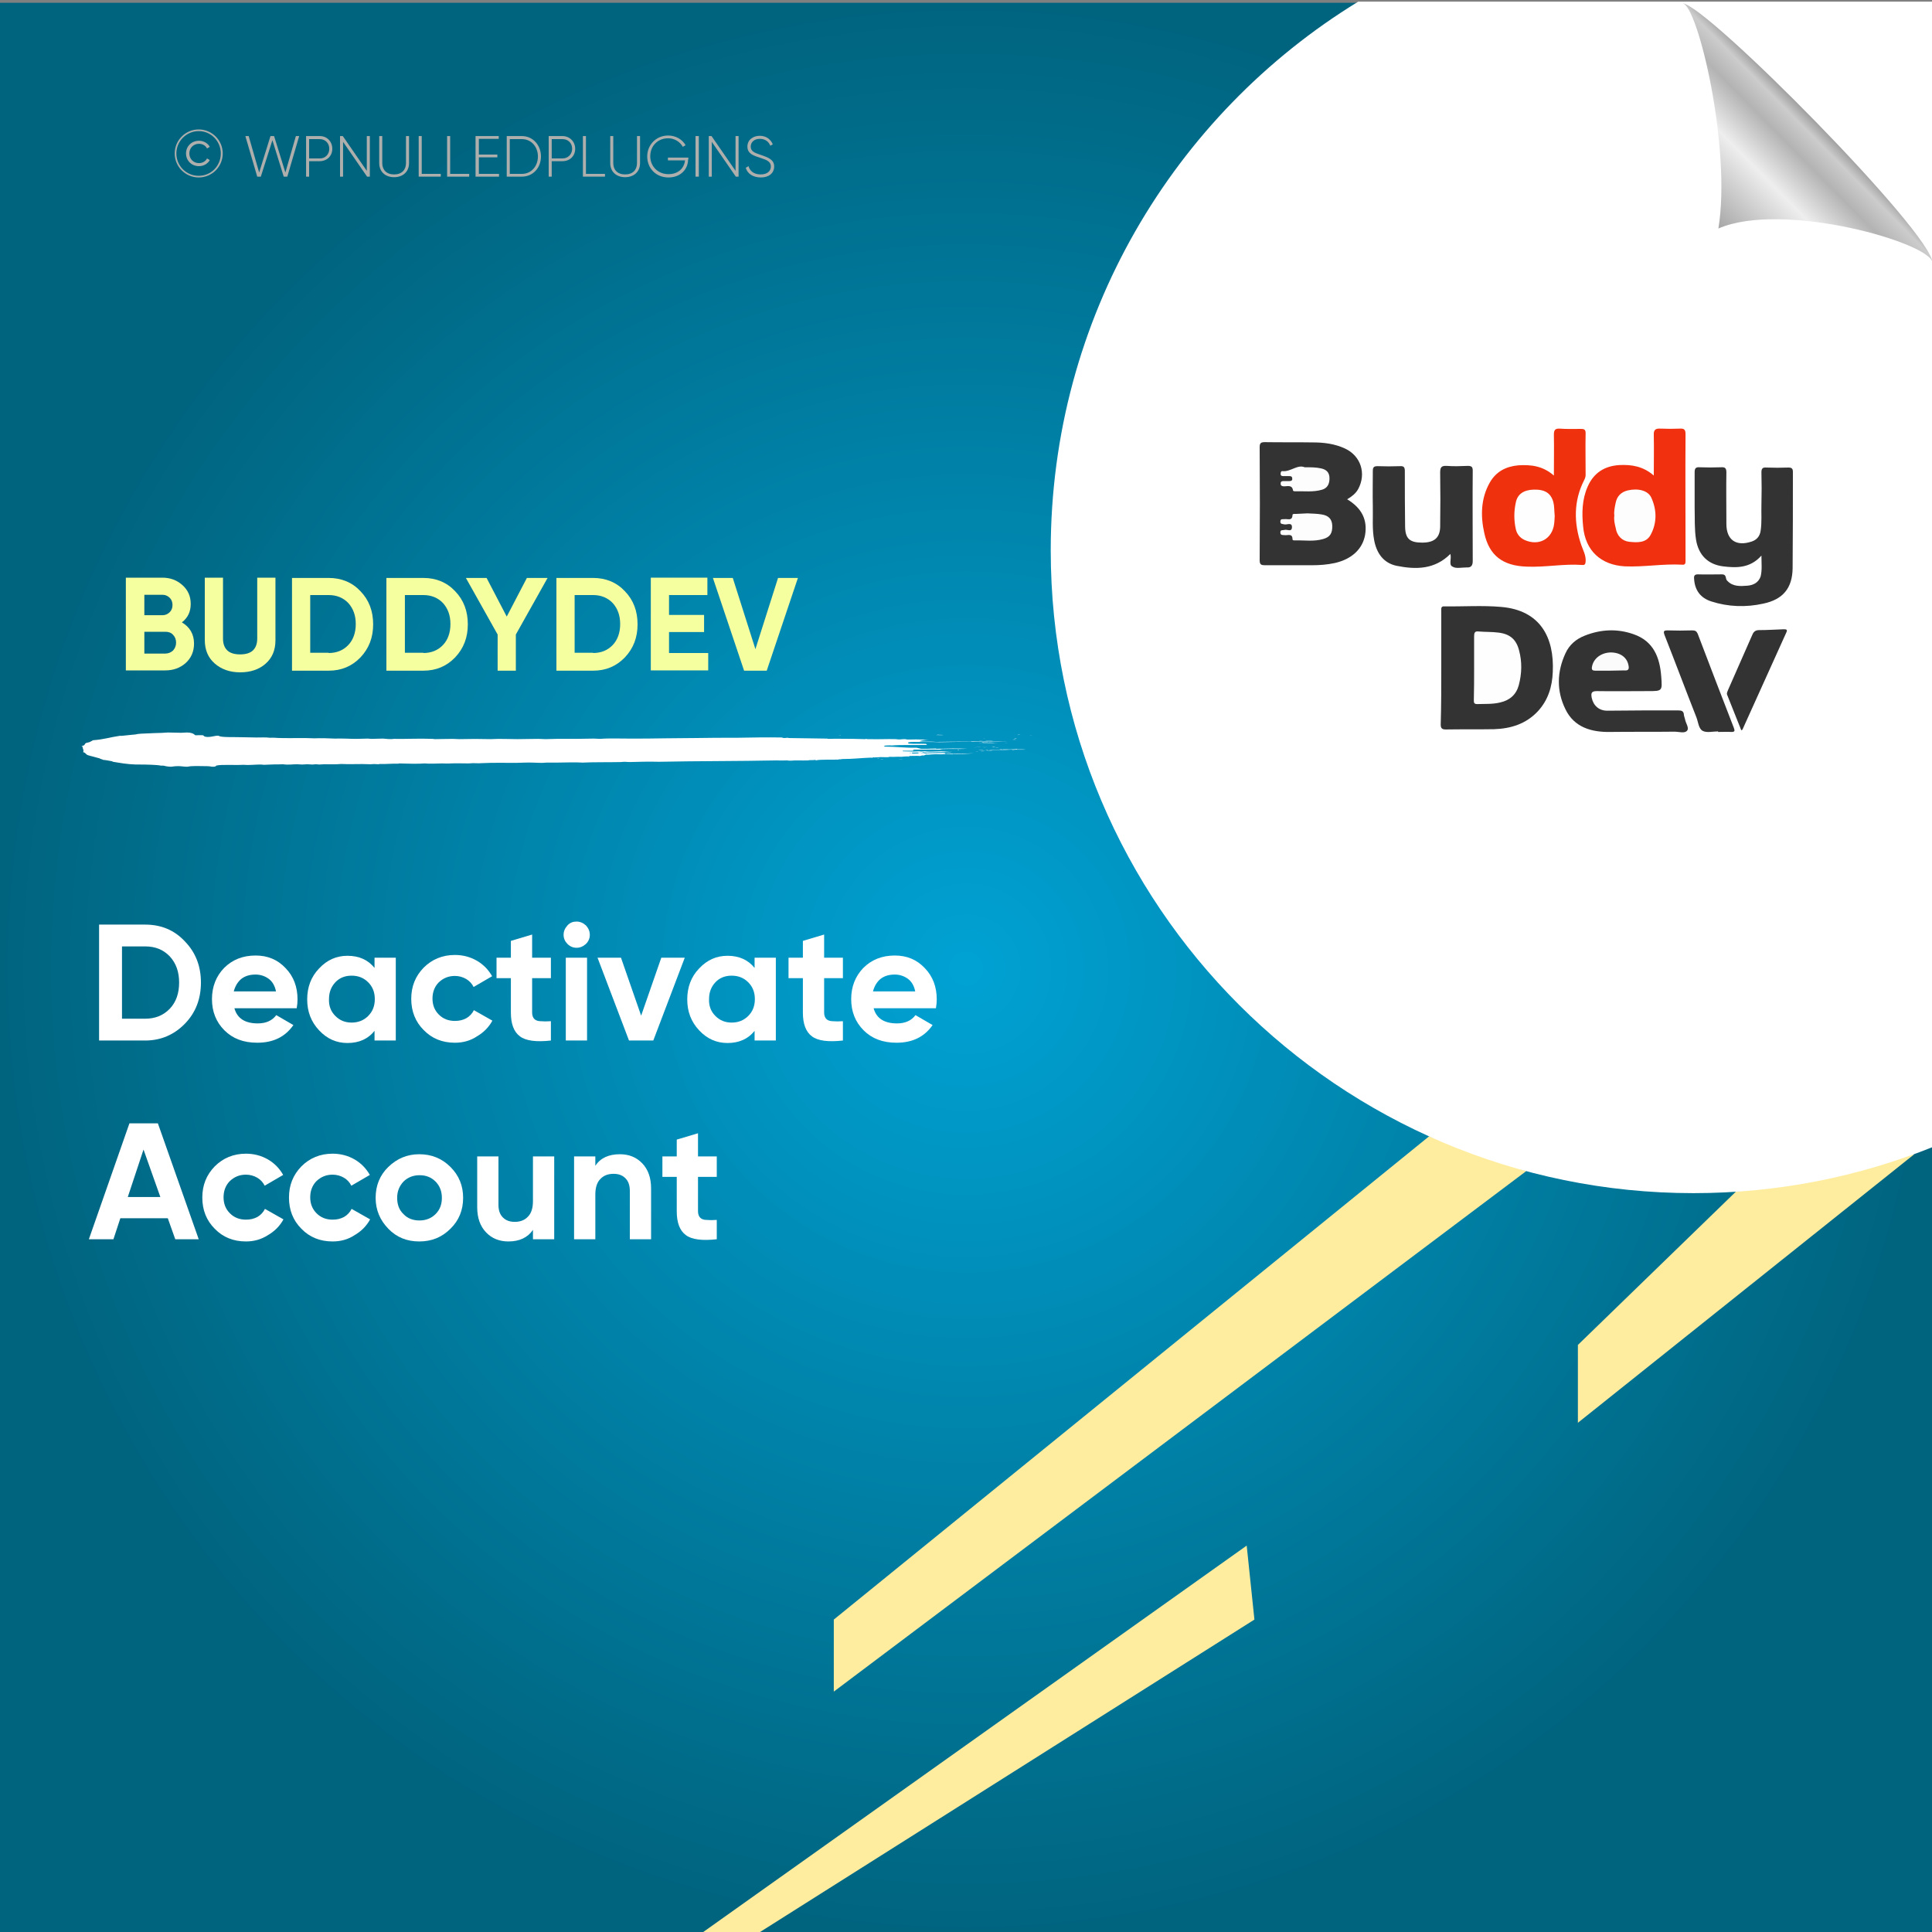 <?xml version="1.0" encoding="UTF-8"?>
<!-- Generator: Adobe Illustrator 26.0.1, SVG Export Plug-In . SVG Version: 6.00 Build 0)  -->
<svg xmlns="http://www.w3.org/2000/svg" xmlns:xlink="http://www.w3.org/1999/xlink" version="1.1" id="Layer_1" x="0px" y="0px" viewBox="0 0 700 700" style="enable-background:new 0 0 700 700;" xml:space="preserve">
<rect x="0" y="0" width="700" height="700" fill="#808080" stroke="none"/>
<style type="text/css">
	.st0{fill:url(#SVGID_1_);}
	.st1{fill:#FFED9F;}
	.st2{fill:#FFFFFF;}
	.st3{fill:none;}
	.st4{fill:#F5FF9F;}
	.st5{fill:#AEAFAC;}
	.st6{fill-rule:evenodd;clip-rule:evenodd;fill:#FFFFFF;}
	.st7{fill:url(#path4572_00000005984526389690393690000008513384083130162065_);}
	.st8{fill:#333333;}
	.st9{fill:#F0300E;}
	.st10{fill:#F0310E;}
	.st11{fill:#FDFDFD;}
	.st12{fill:#FEFEFE;}
	.st13{fill:#FEFDFD;}
	.st14{fill:#FBFBFB;}
</style>
<radialGradient id="SVGID_1_" cx="350" cy="151" r="350" gradientTransform="matrix(1 0 0 1 0 200)" gradientUnits="userSpaceOnUse">
	<stop offset="0" style="stop-color:#00A2D4"></stop>
	<stop offset="1" style="stop-color:#00647F"></stop>
</radialGradient>
<rect y="1" class="st0" width="700" height="700"></rect>
<g>
	<polygon class="st1" points="628.9,431.8 571.7,487.3 571.7,515.5 693.7,418.1  "></polygon>
	<polygon class="st1" points="517.8,411.7 302.1,586.8 302.1,612.9 553,424.3  "></polygon>
	<polygon class="st1" points="451.7,560 253.4,701 273.8,701 454.5,586.8  "></polygon>
</g>
<path class="st2" d="M700.5,0.6H492.1c-66.8,40.9-111.4,114.6-111.4,198.8c0,128.6,104.3,232.9,232.9,232.9c30.7,0,60-6,86.9-16.8  V0.6z"></path>
<g>
	<rect x="42.5" y="209.4" class="st3" width="334.6" height="69.9"></rect>
	<path class="st4" d="M65.9,225.5c2.9,1.7,4.4,4.3,4.4,7.7c0,2.8-1,5.2-3,7s-4.5,2.7-7.4,2.7H45.6v-33.6h13.2c2.9,0,5.3,0.9,7.3,2.7   s3,4,3,6.8C69.1,221.6,68.1,223.8,65.9,225.5z M58.9,215.5h-6.6v7.4h6.6c1,0,1.9-0.4,2.6-1.1c0.7-0.7,1-1.6,1-2.6s-0.3-1.9-1-2.6   C60.8,215.9,59.9,215.5,58.9,215.5z M59.9,236.8c1.1,0,2-0.4,2.8-1.1c0.7-0.8,1.1-1.7,1.1-2.9c0-1.1-0.4-2.1-1.1-2.8   c-0.7-0.8-1.7-1.1-2.8-1.1h-7.6v7.9L59.9,236.8L59.9,236.8z"></path>
	<path class="st4" d="M87,243.6c-3.7,0-6.8-1.1-9.2-3.2c-2.4-2.1-3.6-4.9-3.6-8.5v-22.6h6.6v22.1c0,1.8,0.5,3.2,1.5,4.2   s2.6,1.5,4.7,1.5s3.7-0.5,4.7-1.5s1.5-2.4,1.5-4.2v-22.1h6.6V232c0,3.6-1.2,6.4-3.6,8.5C93.8,242.6,90.7,243.6,87,243.6z"></path>
	<path class="st4" d="M119.1,209.4c4.6,0,8.5,1.6,11.5,4.8c3.1,3.2,4.6,7.2,4.6,12s-1.5,8.7-4.6,12c-3.1,3.2-6.9,4.8-11.5,4.8h-13.3   v-33.6H119.1z M119.1,236.6c2.9,0,5.3-1,7.1-2.9c1.8-1.9,2.7-4.5,2.7-7.6s-0.9-5.6-2.7-7.6c-1.8-1.9-4.2-2.9-7.1-2.9h-6.7v20.9h6.7   V236.6z"></path>
	<path class="st4" d="M153.4,209.4c4.6,0,8.5,1.6,11.5,4.8c3.1,3.2,4.6,7.2,4.6,12s-1.5,8.7-4.6,12c-3.1,3.2-6.9,4.8-11.5,4.8H140   v-33.6H153.4z M153.4,236.6c2.9,0,5.3-1,7.1-2.9s2.7-4.5,2.7-7.6s-0.9-5.6-2.7-7.6c-1.8-1.9-4.2-2.9-7.1-2.9h-6.7v20.9h6.7V236.6z"></path>
	<path class="st4" d="M198.4,209.4l-11.5,20.5V243h-6.6v-13.1l-11.5-20.5h7.5l7.3,14l7.3-14H198.4z"></path>
	<path class="st4" d="M214.9,209.4c4.6,0,8.5,1.6,11.5,4.8c3.1,3.2,4.6,7.2,4.6,12s-1.5,8.7-4.6,12c-3.1,3.2-6.9,4.8-11.5,4.8h-13.3   v-33.6H214.9z M214.9,236.6c2.9,0,5.3-1,7.1-2.9s2.7-4.5,2.7-7.6s-0.9-5.6-2.7-7.6c-1.8-1.9-4.2-2.9-7.1-2.9h-6.7v20.9h6.7V236.6z"></path>
	<path class="st4" d="M242.4,236.6h14.2v6.3h-20.8v-33.6h20.5v6.3h-13.9v7.2h12.7v6.2h-12.7V236.6z"></path>
	<path class="st4" d="M269.6,243l-11.3-33.6h7.2l8.2,25.8l8.2-25.8h7.2L277.8,243H269.6z"></path>
</g>
<g>
	<rect x="55.8" y="47.2" class="st3" width="304.9" height="46.6"></rect>
	<path class="st5" d="M63.3,55.6c0-4.8,3.9-8.7,8.7-8.7s8.7,3.9,8.7,8.7s-3.9,8.7-8.7,8.7S63.3,60.4,63.3,55.6z M80,55.6   c0-4.5-3.6-8.1-8-8.1s-8.1,3.6-8.1,8.1s3.6,8.1,8.1,8.1S80,60.1,80,55.6z M67.4,55.6c0-2.6,2-4.6,4.7-4.6c1.7,0,3.2,0.9,3.9,2.2   l-1,0.6c-0.5-1.1-1.7-1.7-2.9-1.7c-2.1,0-3.5,1.6-3.5,3.5s1.4,3.5,3.5,3.5c1.2,0,2.4-0.6,2.9-1.7l1,0.6c-0.7,1.3-2.2,2.2-3.9,2.2   C69.4,60.2,67.4,58.2,67.4,55.6z"></path>
	<path class="st5" d="M88.9,49.3h1.2l3.8,13.2L98,49.3h1.3l4.1,13.2l3.8-13.2h1.2L104.1,64h-1.3l-4.1-13.2L94.5,64h-1.3L88.9,49.3z"></path>
	<path class="st5" d="M120.4,53.9c0,2.6-1.9,4.5-4.6,4.5H112V64h-1.1V49.3h5C118.5,49.3,120.4,51.3,120.4,53.9z M119.3,53.9   c0-2-1.4-3.5-3.5-3.5H112v7h3.9C117.9,57.4,119.3,55.9,119.3,53.9z"></path>
	<path class="st5" d="M134,49.3V64h-1l-8.7-12.6V64h-1.1V49.3h1l8.7,12.6V49.3H134z"></path>
	<path class="st5" d="M137.4,59.1v-9.8h1.1v9.8c0,2.4,1.5,4.1,4.3,4.1s4.3-1.7,4.3-4.1v-9.8h1.1v9.8c0,3.1-2.2,5.1-5.4,5.1   S137.4,62.2,137.4,59.1z"></path>
	<path class="st5" d="M159.7,63v1h-8V49.3h1.1V63H159.7z"></path>
	<path class="st5" d="M170,63v1h-8V49.3h1.1V63H170z"></path>
	<path class="st5" d="M180.8,63v1h-8.5V49.3h8.4v1h-7.2V56h6.7v1h-6.7v6H180.8z"></path>
	<path class="st5" d="M196,56.7c0,4.1-2.9,7.3-6.9,7.3h-5.5V49.3h5.5C193.1,49.3,196,52.6,196,56.7z M194.9,56.7   c0-3.5-2.4-6.3-5.8-6.3h-4.4V63h4.4C192.5,63,194.9,60.2,194.9,56.7z"></path>
	<path class="st5" d="M208.4,53.9c0,2.6-1.9,4.5-4.6,4.5h-3.9V64h-1.1V49.3h5C206.4,49.3,208.4,51.3,208.4,53.9z M207.3,53.9   c0-2-1.4-3.5-3.5-3.5h-3.9v7h3.9C205.8,57.4,207.3,55.9,207.3,53.9z"></path>
	<path class="st5" d="M219.2,63v1h-8V49.3h1.1V63H219.2z"></path>
	<path class="st5" d="M221.1,59.1v-9.8h1.1v9.8c0,2.4,1.5,4.1,4.3,4.1s4.3-1.7,4.3-4.1v-9.8h1.1v9.8c0,3.1-2.2,5.1-5.4,5.1   S221.1,62.2,221.1,59.1z"></path>
	<path class="st5" d="M249.3,57.8c0,3.5-2.7,6.5-7.1,6.5c-4.6,0-7.7-3.4-7.7-7.6s3.2-7.6,7.6-7.6c2.7,0,5.1,1.4,6.3,3.5l-1,0.6   c-1-1.8-3-3.1-5.3-3.1c-3.9,0-6.5,2.9-6.5,6.5s2.7,6.5,6.6,6.5c3.6,0,5.7-2.2,6-5H242v-1h7.4v0.7H249.3z"></path>
	<path class="st5" d="M253.2,49.3V64H252V49.3H253.2z"></path>
	<path class="st5" d="M267.6,49.3V64h-1l-8.7-12.6V64h-1.1V49.3h1l8.7,12.6V49.3H267.6z"></path>
	<path class="st5" d="M270.2,60.8l1-0.6c0.5,1.8,2,3,4.4,3c2.5,0,3.7-1.3,3.7-2.9c0-1.8-1.6-2.4-3.8-3.1c-2.5-0.8-4.7-1.5-4.7-4.1   c0-2.4,2-3.9,4.5-3.9c2.4,0,4,1.4,4.7,3.1l-0.9,0.5c-0.5-1.3-1.7-2.5-3.8-2.5c-2,0-3.3,1.2-3.3,2.8c0,1.8,1.5,2.3,3.6,3   c2.6,0.9,4.9,1.7,4.9,4.2c0,2.4-1.9,4-4.8,4C272.8,64.3,270.8,62.9,270.2,60.8z"></path>
</g>
<g>
	<g>
		<g>
			<rect x="29.8" y="265.4" class="st3" width="344.1" height="12.3"></rect>
			<path class="st6" d="M303.8,266.5c0.2,0,0.5-0.1,0.9-0.1C304.7,266.5,304.2,266.5,303.8,266.5z"></path>
			<path class="st6" d="M317.6,274.8c0.3,0,1.1-0.1,1,0C318.1,274.9,317.9,274.8,317.6,274.8z"></path>
			<path class="st6" d="M319,275c0.1-0.1,0.7,0,1.1,0C320.1,275.1,319.2,275,319,275z"></path>
			<path class="st6" d="M323.2,273.7c0.2,0,0.8-0.1,1.1,0C324.2,273.8,323.6,273.7,323.2,273.7z"></path>
			<path class="st6" d="M325.2,275.1c0.4-0.1,1-0.1,1.8-0.1C326.7,275.1,325.8,275,325.2,275.1z"></path>
			<path class="st6" d="M330.4,268.5c0.9,0,2.8-0.1,3.4,0C332.7,268.4,331.4,268.6,330.4,268.5z"></path>
			<path class="st6" d="M332.8,271.4c1.1-0.2,3.2,0,4.7-0.1c0.2,0.1-2.1,0-2.6,0.1c-0.3,0-0.6,0-0.9-0.1     C333.6,271.4,333.3,271.5,332.8,271.4z"></path>
			<path class="st6" d="M346.9,271.8c0-0.1,0.1-0.1,0.5-0.1c0.1,0,0.2,0.1,0.1,0.1C347.3,271.8,347.1,271.8,346.9,271.8z"></path>
			<path class="st6" d="M352.7,270.8c0.9-0.1,3-0.1,4.2,0c0.2,0,0.2-0.1,0.5-0.1c0.7,0,2.3,0,0.7,0     C356.2,270.8,354.8,270.7,352.7,270.8z"></path>
			<path class="st6" d="M353.4,272.3c0.2,0,0.6-0.1,1.1-0.1C354.3,272.3,353.6,272.3,353.4,272.3z"></path>
			<path class="st6" d="M354.8,268.4c0.2-0.1,0.9,0,1.4,0C355.9,268.4,355.2,268.4,354.8,268.4z"></path>
			<path class="st6" d="M354.5,271.8c0.4-0.1,1.2-0.1,1.7-0.1C356.6,271.8,355.1,271.8,354.5,271.8z"></path>
			<path class="st6" d="M355.2,272.2c0.3-0.1,1.2-0.1,1.8-0.1C356.6,272.2,355.8,272.2,355.2,272.2z"></path>
			<path class="st6" d="M356.3,267.7c0.1-0.1,0.6-0.1,1.1-0.1C357.2,267.6,356.6,267.6,356.3,267.7z"></path>
			<path class="st6" d="M356.9,268.4c0.5-0.1,2.2-0.1,3,0C358.9,268.4,358.1,268.4,356.9,268.4z"></path>
			<path class="st6" d="M357.3,272.1c0.8-0.1,1.9,0,2.5,0C359.2,272.2,358.1,272.1,357.3,272.1z"></path>
			<path class="st6" d="M359.3,270.7c0.3-0.1,0.8-0.1,1.2-0.1C360.6,270.8,359.8,270.7,359.3,270.7z"></path>
			<path class="st6" d="M360.6,271c0.4-0.1,0.7,0,1.2,0C361.7,271.1,361,271,360.6,271z"></path>
			<path class="st6" d="M361.9,271.4c0.2-0.1,1.3-0.1,1,0.1c-0.3,0-0.3,0-0.3-0.1C362.3,271.4,362.3,271.4,361.9,271.4z"></path>
			<path class="st6" d="M365.1,269.1C364.3,269.2,363.1,269.1,365.1,269.1L365.1,269.1z"></path>
			<path class="st6" d="M366.7,268c0.6-0.1,1.2,0,1.9,0C368.2,268,367,268,366.7,268z"></path>
			<path class="st6" d="M367.2,267.8c-0.2-0.1,1-0.1,0.7,0C367.7,267.8,367.4,267.8,367.2,267.8z"></path>
			<path class="st6" d="M368.6,266.3c0.2-0.1,0.7-0.1,1.1-0.1C369.5,266.3,368.8,266.3,368.6,266.3z"></path>
			<path class="st6" d="M372.8,266.4C374,266.3,374.5,266.4,372.8,266.4L372.8,266.4z"></path>
			<path class="st6" d="M339.1,266.3c0.2,0,0.6-0.1,0.8-0.1c0.5,0.1,1.3,0,1.9,0.1C341,266.4,340.2,266.3,339.1,266.3z"></path>
			<path class="st6" d="M355.8,268.9c0.4,0,0.3,0.1,0.7,0c0,0-0.1,0.1-0.2,0.1c0.7,0,1.2,0,1.8,0c-0.1,0-0.2,0-0.2,0.1     c0.8-0.2,1.8,0.1,3.6,0c-1.7,0.2-5.4,0-6.9,0.1c0.2-0.1,1.5,0,1.7-0.1C356.4,269,355.5,269.1,355.8,268.9z"></path>
			<path class="st6" d="M357.4,271.7C357.5,271.7,357.5,271.7,357.4,271.7c0.1-0.1,0.7,0,0.8,0C357.9,271.8,356,271.8,357.4,271.7z"></path>
			<path class="st6" d="M368.5,271.4v0.1c1,0,2.5,0,3.1,0.1c-1.1,0.1-3.5-0.1-4.4,0.1c-0.2,0-0.5,0-0.7-0.1c-2.6,0.2-5.5,0-8.3,0.1     c1.2-0.3,4,0.1,5.4-0.2c0.2,0,0,0-0.2,0C364.8,271.5,366.9,271.6,368.5,271.4z"></path>
			<path class="st6" d="M367.5,267.6c0.2-0.1,0.7-0.1,0.9-0.1C368.6,267.5,367.8,267.7,367.5,267.6z"></path>
			<path class="st6" d="M67.7,265.4c-0.7,0-1.4,0.1-2.1,0.1c-1.6,0-3.1-0.1-4.8-0.1c-1.5,0.1-2.8,0.2-4.4,0.2     c-1.1,0-1.5,0.1-2.3,0.1c-2.2,0.1-4,0.1-5,0.4c-1.6,0.2-3.5,0.3-4.9,0.5c-0.2,0-0.7,0-0.8,0c-3.5,0.5-5.6,1.3-9.7,1.6     c-0.4,0.2-0.6,0.4-1.3,0.7c-0.3,0.1-1,0.2-1.2,0.3c-0.8,0.4-0.1,0.8-1.6,1.1c-0.1,0.1,0.2,0.1,0.3,0.2c0,0.7,0.6,1.4,0.2,2     c1.1,0.3,0.8,0.7,1.7,1.1c0.5,0.2,1.5,0.4,2.2,0.6s1.5,0.4,2.2,0.6c0,0.2,1,0.3,1.1,0.5c1.2,0.1,2,0.3,3.2,0.5     c0.1,0.1,0.4,0.1,0.4,0.2c2.5,0.4,5,0.9,8.4,1c0.3,0,1,0,1.3,0c2.5,0,6.4,0.1,7.7,0.4c0.5,0,0.4,0,0.9,0c0.3,0.1,1.6,0.4,2.8,0.4     c0.4,0,1.1-0.2,2-0.2c1.3-0.1,2.5,0.2,3.7,0.2c0.5,0,1.1-0.2,1.7-0.2c1.5-0.1,4.5,0,5.7,0c1,0,1.3,0.2,2.1,0.2     c0.7,0,1.2-0.2,1.1-0.4c1.9-0.5,6.8-0.1,9.8-0.3c2.2,0.2,4.2-0.1,6.3-0.1c0.4,0,0.9,0.1,1.3,0.1c0.7,0,1.7-0.1,2.6-0.1     c1.6-0.1,2.9,0,4.2-0.1c2,0.3,3.4,0,5.1,0c0.6,0,1.2,0.1,1.9,0.1c0.6,0,1.2-0.1,1.8-0.1c0.6,0,1.3,0.1,1.9,0.1     c0.5,0,0.8-0.1,1.2-0.1c0.5,0,0.8,0.1,1.3,0.1c0.6,0,1.1-0.1,1.7-0.1c2,0,4.2,0.1,6.2-0.1c3.5,0.2,6.5-0.1,10.6,0.1     c1-0.1,1.8-0.1,2.9,0c0.2,0,0.2-0.1,0.6-0.1c2.1,0.1,4.4-0.2,6.6-0.1c0.1,0,0.2-0.1,0.3-0.1c3,0.1,6.9,0.2,9.3,0     c1.9,0.2,4,0,6.3,0c1.1,0,2.1,0.1,3.1,0c2-0.1,4.6,0,6.4,0c0.6,0,1.1-0.1,1.7-0.1c1,0,2.1,0.1,3.1,0c4.1-0.2,8.8-0.1,12.4-0.1     c1.1,0,2.1-0.1,3.3-0.1c2.1-0.1,4.2,0.1,6.3,0.1c0.5,0,1-0.1,1.5-0.1c1.2,0,2.4,0,3.7,0c3.2,0,6.4-0.2,9.4,0     c3.9-0.2,9.5-0.1,14-0.2c1-0.2,2,0,3,0c3.2-0.1,7.3-0.2,10.7-0.1c14.1-0.3,28.8-0.2,42.8-0.5c1.1,0.1,2.8,0,3.7,0     c0.2,0.1,0.8,0.1,1.3,0.1c1.7-0.2,3.9,0,6.2-0.1c0.6-0.2,1.9,0,2.7-0.2c0.4,0.1-0.5,0.1,0.1,0.2c1.4-0.4,6.3-0.2,8.4-0.3     c-0.2,0-0.2-0.1,0-0.1c0.5,0.1,0.8-0.1,1.4-0.1c3.9,0,6.7-0.4,10.1-0.5c0.4,0,1.5,0.2,1.9,0.1c-0.6,0-1.4,0-1.3-0.2     c1,0,2.3,0,3-0.1c1.2,0,1.9,0.1,3,0c0.3,0-0.3-0.2,0.3-0.1c1.7,0.1,2.6-0.1,4.2,0c0.5-0.1,2.3-0.2,2.9-0.1     c0.5-0.1-0.6-0.1-0.1-0.2c1.4,0,2.7-0.1,4,0c0.3-0.1,0.5-0.2,1.1-0.2c0.4,0-0.1,0.1,0.4,0.1c0.5-0.1-0.4-0.1-0.3-0.2     c0.7,0,0.6-0.1,0.9-0.2c1,0.1,1.7-0.1,2.6-0.1c0.9-0.1,2,0,2.9,0c0.8,0,1.1-0.1,2-0.1c0.7,0,1.3,0.1,2.1,0.1     c0.4,0-0.3-0.1,0.3-0.1c2.7,0,5.5-0.1,7.5-0.3c-3.1,0.2-5.4,0-8.1,0.2c-0.4-0.1-1.2,0.1-1.6-0.1c-0.2,0.1,0.4,0.1-0.2,0.1     c-0.2,0-0.3,0-0.6,0c0.4-0.2-0.2-0.2-0.4-0.3c-2.3,0-4.1,0.1-6.2,0.1c-0.4,0,0.3,0.1-0.2,0.1c-0.8,0-1.4,0-2.3,0     c-0.3-0.1-0.9-0.2-0.6-0.3c2.7,0,6.4-0.2,9.6-0.2c1,0,2,0.1,2.6-0.1c-1.4,0.1-2.6-0.2-3.9-0.2c-1.6,0-3.4,0.2-5,0.1     c-0.4,0-0.6-0.1-1-0.1c-0.3,0-0.9,0.1-1.2,0.1c-0.4,0-0.4-0.1-0.7-0.1c-0.7,0-1.2,0.1-2,0.1c-1.3,0-2.5-0.1-3.9-0.1     c-0.3-0.1-0.1-0.2,0.2-0.2c1.6,0,1.9,0,3.6,0c-0.2,0-0.3,0-0.3-0.1c0.5,0,0.7,0,1.1,0c-1.2,0-1.1-0.2-0.7-0.3     c3.1,0,6.9-0.1,9.4,0c0.3-0.1,0.5-0.1,0.9-0.2c2.9-0.1,6.1,0,9.1-0.1c-3.5-0.2-7.2-0.1-11.2,0c-0.2,0,0-0.1-0.4-0.1     c-1.7,0.1-3.8,0.1-5.1,0.1c-0.6-0.1-1.2-0.3-1.7-0.4c-4.3,0.1-7.4-0.4-11.5-0.4c0-0.1-0.3-0.1-0.4-0.2c0.3-0.1,0.5-0.2,0.9-0.2     c0.7,0,1.4-0.1,1.9,0c3.4-0.3,8.3-0.1,12.6-0.2c0.5-0.1,0.1-0.3-0.2-0.4c-2.1-0.1-3.9,0.1-6.1-0.1c-0.8-0.4,0-0.6,1.7-0.6     c2.8,0,7.6,0,9.4,0.1c8.2-0.2,16.3-0.1,24.8-0.3c-4.7-0.1-9,0.1-13.2,0c0,0.1-0.1,0.1-0.5,0.1c-4.1,0-8.7,0-12.3,0.1     c-1.5-0.2-4.4,0-6-0.2c0.4-0.3,1.6-0.5,3.2-0.6c-1.6,0-3.1-0.1-4.5-0.1c-1.1,0-3,0.1-3.6,0c-0.1,0,0.1-0.1-0.1-0.1     c0.5,0-0.8,0-0.9,0c-0.6,0-0.5,0.1-1.2,0.1c-0.9,0-0.9,0-1.5-0.1c-3.2-0.1-6.3,0.1-9.4,0c-0.3,0-1,0-1,0c-0.3,0,0-0.1-0.4-0.1     c-0.2,0-0.1,0.1-0.5,0.1c-1.2,0-2.6-0.1-3.9-0.1c-3.1,0-6.8-0.1-9.3,0c-0.6,0,0.2-0.1-0.6-0.1c-4.3-0.1-9-0.1-13.6-0.2     c-0.4,0-0.1-0.1-0.6-0.1c-0.6,0-0.5,0.1-1.1,0.1c-0.4,0-0.7-0.1-0.9-0.2c-5.3-0.1-10.8,0-16.3,0.1c-5.1,0-10.3,0-15.1,0.1     c-3.8,0-7.5,0.1-10.9,0.1c-4.6,0.1-8.6,0.1-12.9,0.1c-3.1,0-6.5-0.1-9.1,0c-0.5,0-1,0.1-1.5,0.1c-0.8,0-1.6-0.1-2.4-0.1     c-2.1,0-4.3,0.1-6.5,0.1c-2.4,0-4.7,0-7,0c-1.3,0-2.6,0.1-3.9,0.1c-0.9,0-1.8-0.1-2.7-0.1c-2.5,0-5.1,0.1-7.5,0.1     c-3.2,0-6.5-0.2-9.7,0c-3.6-0.1-7.9-0.1-11.4,0c-2.8-0.2-5.7,0-8.8,0c-0.3,0-0.6-0.1-0.9-0.1c-4.8-0.2-10.1,0.1-13.9,0     c-1.5,0.2-2.7,0-4-0.1c-1.5,0-2.8,0.1-4.2,0.1c-0.5,0-0.9-0.1-1.3-0.1c-1.4,0-2.8,0.1-4.4,0.1c-2.3,0-4.8-0.2-7.5-0.1     c-2.1-0.1-5.1-0.2-7.5-0.1c-4-0.2-8,0-12.1-0.1c-1.4,0-2.6-0.2-4-0.1c-1.4-0.2-3.2-0.1-4.9-0.1c-1.7,0-3.6-0.1-5.4-0.1     c-2.6-0.1-5.8,0.1-7.8-0.3c-0.9-0.7-2.6,0.3-4.7,0.2c-1.1-0.1-1-0.3-1.4-0.6c-1-0.1-1.9,0-2.8,0C70,265.7,69.2,265.4,67.7,265.4z      M330,272.8c0,0,0,0.1,0.1,0.1C329.8,273,329.1,272.8,330,272.8z M330.3,272.7c1.2,0,3-0.1,3.9,0c0.2,0-0.2-0.2,0.2-0.2     c0.5,0.1,1.2,0.1,2.1,0.1c0.1,0.2-1.8,0.1-1.8,0.3c-0.7,0-1,0-1.4,0.1c-1.4-0.1-1.8,0.1-2.8,0     C330.7,272.8,330.2,272.9,330.3,272.7z"></path>
		</g>
	</g>
</g>
<linearGradient id="path4572_00000111184649160103710390000005702953242011494274_" gradientUnits="userSpaceOnUse" x1="99.627" y1="-98.468" x2="99.701" y2="-98.545" gradientTransform="matrix(-474.815 0 0 -493.443 47963.023 -48544.125)">
	<stop offset="0" style="stop-color:#999999"></stop>
	<stop offset="0.101" style="stop-color:#CCCCCC"></stop>
	<stop offset="0.262" style="stop-color:#B3B3B3"></stop>
	<stop offset="0.543" style="stop-color:#EEEEEE"></stop>
	<stop offset="1" style="stop-color:#AAAAAA"></stop>
</linearGradient>
<path id="path4572" style="fill:url(#path4572_00000111184649160103710390000005702953242011494274_);" d="M609.6,1.2  c8.5,0.3,90.8,83.5,90.6,94.1c-0.1-7.2-54.2-22.7-77.6-12.5C627.4,54,615.2,1.8,609.6,1.2L609.6,1.2z"></path>
<g>
	<path class="st8" d="M488.1,180.9c5.3,3.2,7.4,7.4,6.5,12.9c-0.9,5.1-4.8,8.8-11,10.2c-2.8,0.6-5.5,0.8-8.4,0.8   c-5.6,0-11.2,0-16.8,0c-1.4,0-2-0.2-2-1.8c0.1-13.7,0.1-27.3,0-41c0-1.5,0.5-1.8,1.9-1.8c5.8,0.1,11.6,0,17.5,0.1   c3.9,0,7.8,0.5,11.5,2.2c5.8,2.7,7.8,9.1,4.8,14.7C491.2,178.8,489.8,179.9,488.1,180.9z"></path>
	<path class="st8" d="M522.2,241.8c0-6.8,0-13.6,0-20.4c0-0.8-0.2-1.8,1.1-1.7c6.9,0.1,13.8-0.4,20.6,0.2   c14.2,1.2,19.3,11.1,18.7,23.6c-0.2,5.3-1.7,10.2-5.4,14.2c-4.3,4.6-9.8,6.3-15.9,6.5c-5.8,0.1-11.6,0-17.5,0.1   c-1.4,0-1.8-0.5-1.8-1.8C522.2,255.5,522.2,248.7,522.2,241.8z"></path>
	<path class="st8" d="M638.2,201.3c-4.1,4.6-9,4.5-13.9,3.9c-5.5-0.7-8.9-4.1-9.8-9.7c-0.6-3.8-0.4-7.7-0.5-11.6c0-4.3,0-8.6,0-12.8   c0-1.4,0.4-1.9,1.8-1.8c2.6,0.1,5.2,0.1,7.8,0c1.5-0.1,1.9,0.4,1.9,1.9c-0.1,5.8,0,11.5,0,17.3c0,0.4,0,0.8,0,1.3   c0,5.9,3.6,8.3,9.2,6.4c1.8-0.6,2.9-1.9,3.2-3.8c0.5-3.2,0.2-6.4,0.3-9.7c0.1-3.9,0.1-7.7,0-11.6c0-1.4,0.5-1.8,1.8-1.7   c2.7,0.1,5.3,0.1,8,0c1.2,0,1.6,0.4,1.6,1.6c0,11.6,0,23.3-0.1,34.9c-0.1,7.2-3.5,11.3-10.6,12.8c-6.3,1.4-12.7,1.2-18.9-0.8   c-4-1.3-6-4.2-6.2-8.3c-0.1-1.1,0.3-1.5,1.4-1.5c2.9,0.1,5.8,0,8.6,0c0.8,0,1.3,0.2,1.5,1.1c0.1,0.5,0.2,1,0.6,1.3   c2,2.1,4.7,1.9,7.3,1.7c2.1-0.2,3.9-1.1,4.7-3.3C638.5,206.5,638.2,204.2,638.2,201.3z"></path>
	<path class="st9" d="M599.2,172.3c0-5.2,0.1-9.9,0-14.6c-0.1-2,0.6-2.5,2.5-2.4c2.3,0.1,4.6,0.1,6.9,0c1.7-0.1,2.1,0.4,2.1,2.1   c-0.1,13.9,0,27.9,0,41.8c0,1.4,0,2.8,0,4.2c0,0.9-0.3,1.3-1.2,1.2c-6.9-0.4-13.8,0.9-20.8,0.6c-8.7-0.5-14.3-5.7-15.1-14.4   c-0.5-4.9-0.4-9.8,1.6-14.4c2.2-5.1,6.2-7.6,11.6-7.9C591.1,168.3,595.3,168.9,599.2,172.3z"></path>
	<path class="st10" d="M563,172.3c0-5.3,0.1-10.1,0-14.8c0-1.6,0.4-2.3,2.1-2.2c2.6,0.2,5.2,0.1,7.8,0.1c1.1,0,1.6,0.3,1.6,1.5   c-0.1,5.1,0,10.1,0,15.2c0,0.6-0.2,1.2-0.5,1.8c-3.9,7.6-3.8,15.6-1.1,23.5c0.7,2,1.8,3.9,1.6,6.1c-0.1,0.8-0.2,1.3-1.2,1.2   c-6.7-0.5-13.4,0.9-20.2,0.6c-8.5-0.3-13.5-3.9-15.3-12.1c-1.4-6.2-1.3-12.6,2-18.4c2.3-4,5.9-5.8,10.3-6.2   C554.7,168.3,559,168.8,563,172.3z"></path>
	<path class="st8" d="M595.3,257.4c4.3,0,8.6,0,12.8,0c1.1,0,1.9,0.2,2,1.5c0,0.5,0.3,1.1,0.4,1.6c0.2,1.5,1.7,3.3,0.7,4.3   c-0.9,1-2.9,0.3-4.5,0.3c-7.8,0.1-15.6,0-23.4,0.1c-6.6,0.1-12.9-1.6-16.1-8.2c-3.3-6.7-3.1-13.6,0-20.3c1.4-3.1,3.9-5.2,7-6.4   c5.8-2.3,11.8-2.6,17.7-0.5c7.2,2.5,9.5,8.4,10,15.4c0.4,5.2,0.4,5.2-4.8,5.2c-6.2,0-12.4,0.1-18.5,0c-2,0-2.2,0.7-1.9,2.4   c0.6,2.9,2.7,4.7,5.6,4.7C586.7,257.5,591,257.4,595.3,257.4z"></path>
	<path class="st8" d="M525.5,200.7c-5.7,5.7-12.5,5.7-19.5,4.3c-4.7-1-7.2-4.5-8.1-9.2c-0.8-4.1-0.4-8.2-0.5-12.4   c-0.1-4.3,0-8.6,0-12.8c0-1.3,0.4-1.7,1.7-1.7c2.7,0.1,5.5,0.1,8.2,0c1.4-0.1,1.7,0.5,1.7,1.8c0,6.7,0,13.5,0.1,20.2   c0.1,4.3,1.7,5.7,6.2,5.7c4.3,0,6.4-1.7,6.5-5.7c0.1-6.6,0.1-13.2,0-19.8c0-1.9,0.6-2.4,2.4-2.3c2.5,0.2,5,0.1,7.6,0   c1.3,0,1.8,0.3,1.8,1.7c-0.1,10.9,0,21.9,0,32.8c0,1.6-0.6,2.4-2.2,2.3c-0.1,0-0.1,0-0.2,0c-1.7,0-3.7,0.5-4.9-0.3   C524.8,204.7,526,202.5,525.5,200.7z"></path>
	<path class="st8" d="M622.5,265c-1.9,0-4.1,0.6-5.6-0.2c-1.5-0.8-1.6-3.3-2.3-5c-3.9-9.9-7.6-19.8-11.5-29.7   c-0.5-1.4-0.3-1.7,1.1-1.7c3,0.1,6,0.1,9,0c1,0,1.5,0.3,1.9,1.2c4.3,11.4,8.7,22.7,13.1,34.1c0.4,1.1,0.4,1.5-0.9,1.5   c-1.6-0.1-3.2,0-4.8,0C622.5,265.1,622.5,265.1,622.5,265z"></path>
	<path class="st8" d="M630.9,264.6c-1.7-4.3-3.4-8.5-5.1-12.8c-0.3-0.7,0.1-1.2,0.3-1.8c2.9-6.7,5.9-13.3,8.8-20   c0.5-1.2,1.2-1.7,2.5-1.7c2.9,0,5.9-0.2,8.8-0.3c0.9,0,1.6,0,1,1.2c-5.3,11.7-10.6,23.5-15.9,35.2   C631.3,264.4,631.2,264.4,630.9,264.6z"></path>
	<path class="st11" d="M473.7,186c1.7,0.1,3.5,0.1,5.2,0.4c2.5,0.4,3.7,1.7,3.8,4c0.1,2.8-0.8,4.2-3.3,4.9c-3.4,1-6.8,0.4-10.2,0.5   c-0.4,0-0.9,0-0.9-0.4c0-2.2-1.6-1.4-2.7-1.5c-0.7-0.1-1.7,0.2-1.7-1c0-1.1,0.9-0.7,1.5-0.9c0.9-0.3,2.6,0.9,2.7-0.9   c0.1-2-1.8-0.9-2.7-1.1c-0.7-0.2-1.5,0-1.5-1c0-1.2,0.9-0.8,1.5-0.9c1.1-0.2,2.8,0.8,2.9-1.5c0-0.5,0.8-0.4,1.3-0.4   C471,186.1,472.3,186.1,473.7,186L473.7,186z"></path>
	<path class="st11" d="M472.7,169.3c2.3,0,4.1,0,5.9,0.4c2,0.4,3.1,1.5,3.1,3.6c0,2-0.7,3.5-2.6,4.1c-3.3,1-6.7,0.5-10,0.6   c-0.2,0-0.5-0.1-0.6-0.2c-0.3-2.4-2.2-1.5-3.5-1.6c-0.7-0.1-1-0.3-1-1c0-0.8,0.5-0.9,1.1-0.9c0.7,0,1.4,0,2.1,0   c0.6,0,1.1-0.2,1-0.9c0-0.8-0.5-0.9-1.1-0.9c-0.8,0-1.5,0-2.3,0c-0.6,0-0.9-0.4-0.8-0.9c0-0.5,0.2-1,0.7-0.9   C467.6,171,470.1,168.2,472.7,169.3z"></path>
	<path class="st12" d="M534.1,242c0-3.8,0-7.6,0-11.4c0-1.3,0.2-2,1.7-1.8c2.4,0.2,4.8,0.1,7.1,0.4c4.2,0.5,6.5,2.5,7.5,6.5   c1.1,4.1,1,8.3-0.1,12.5c-0.9,3.4-3.2,5.5-6.7,6.3c-2.8,0.7-5.6,0.5-8.4,0.6c-1.2,0-1.2-0.6-1.2-1.5   C534.1,249.7,534.1,245.9,534.1,242z"></path>
	<path class="st13" d="M584.9,186.8c-0.2-1.6,0.2-3.2,0.5-4.7c0.5-2.3,1.9-3.8,4.3-4.4c3.8-0.9,7.4,0,8.6,2.6   c2,4.4,2.1,9.1-0.2,13.4c-1.6,3.1-4.9,2.9-7.8,2.6c-2.7-0.3-4.5-2.3-4.9-5C585,189.7,584.7,188.3,584.9,186.8z"></path>
	<path class="st12" d="M563.3,186.9c0,0.8-0.1,1.8-0.2,2.9c-0.7,5.5-5.5,8.1-10.6,5.9c-1.8-0.8-2.9-2.2-3.3-4   c-0.7-3.2-0.7-6.4,0-9.6c0.6-3.1,2.9-4.6,6.5-4.7c4.1-0.1,6.2,1.3,7.1,4.5C563.2,183.4,563.1,185,563.3,186.9z"></path>
	<path class="st14" d="M583.3,243c-1.8,0-3.5,0-5.3,0c-1,0-1.4-0.3-1.2-1.4c0.5-2.9,3.1-5,6.5-5.2c3.5-0.1,6.1,1.6,6.7,4.5   c0.3,1.3,0.2,2.2-1.5,2C586.8,242.9,585.1,243,583.3,243z"></path>
</g>
<g>
	<rect x="32" y="335" class="st3" width="405" height="238"></rect>
	<path class="st2" d="M52.6,335c5.8,0,10.6,2,14.4,6.1c3.9,4,5.8,9,5.8,14.9c0,5.9-1.9,10.9-5.8,14.9c-3.9,4-8.7,6.1-14.4,6.1H35.9   v-42H52.6z M52.6,369.1c3.6,0,6.6-1.2,8.9-3.6c2.3-2.4,3.4-5.6,3.4-9.5c0-3.9-1.1-7-3.4-9.5c-2.3-2.4-5.2-3.6-8.9-3.6h-8.4v26.2   H52.6z"></path>
	<path class="st2" d="M84.9,365.2c1,3.8,3.9,5.6,8.5,5.6c3,0,5.2-1,6.7-3l6.2,3.6c-3,4.3-7.3,6.4-13.1,6.4c-5,0-8.9-1.5-11.9-4.5   s-4.5-6.8-4.5-11.3c0-4.5,1.5-8.3,4.4-11.3c3-3,6.8-4.5,11.4-4.5c4.4,0,8,1.5,10.9,4.6c2.9,3,4.3,6.8,4.3,11.3c0,1-0.1,2.1-0.3,3.2   H84.9z M84.7,359.2H100c-0.4-2-1.3-3.6-2.7-4.6c-1.4-1-3-1.5-4.7-1.5c-2.1,0-3.8,0.5-5.2,1.6C86.1,355.8,85.2,357.3,84.7,359.2z"></path>
	<path class="st2" d="M135.7,347h7.7v30h-7.7v-3.5c-2.3,2.9-5.6,4.4-9.8,4.4c-4,0-7.4-1.5-10.3-4.6c-2.9-3.1-4.3-6.8-4.3-11.2   s1.4-8.2,4.3-11.2c2.9-3.1,6.3-4.6,10.3-4.6c4.2,0,7.5,1.5,9.8,4.4V347z M121.5,368.1c1.6,1.6,3.5,2.4,5.9,2.4s4.4-0.8,6-2.4   c1.6-1.6,2.4-3.6,2.4-6.1c0-2.5-0.8-4.5-2.4-6.1c-1.6-1.6-3.6-2.4-6-2.4s-4.4,0.8-5.9,2.4s-2.3,3.6-2.3,6.1   C119.1,364.5,119.9,366.5,121.5,368.1z"></path>
	<path class="st2" d="M164.8,377.8c-4.5,0-8.3-1.5-11.3-4.6c-3-3-4.5-6.8-4.5-11.3c0-4.5,1.5-8.2,4.5-11.3c3-3,6.8-4.6,11.3-4.6   c2.9,0,5.6,0.7,8,2.1c2.4,1.4,4.2,3.3,5.5,5.6l-6.7,3.9c-0.6-1.2-1.5-2.2-2.7-2.9c-1.2-0.7-2.6-1.1-4.1-1.1c-2.3,0-4.2,0.8-5.8,2.3   c-1.5,1.5-2.3,3.5-2.3,5.9c0,2.4,0.8,4.3,2.3,5.8c1.5,1.5,3.4,2.3,5.8,2.3c1.6,0,2.9-0.3,4.2-1c1.2-0.7,2.1-1.7,2.7-2.9l6.7,3.8   c-1.3,2.4-3.2,4.3-5.6,5.7C170.4,377.1,167.7,377.8,164.8,377.8z"></path>
	<path class="st2" d="M199.6,354.4h-6.8v12.5c0,1,0.3,1.8,0.8,2.3c0.5,0.5,1.3,0.8,2.3,0.8c1,0.1,2.2,0.1,3.7,0v7   c-5.3,0.6-9.1,0.1-11.2-1.5c-2.2-1.6-3.3-4.5-3.3-8.6v-12.5h-5.2V347h5.2v-6.1l7.7-2.3v8.4h6.8V354.4z"></path>
	<path class="st2" d="M208.9,343.4c-1.3,0-2.4-0.5-3.3-1.4c-0.9-0.9-1.4-2-1.4-3.3c0-1.3,0.5-2.4,1.4-3.4c0.9-1,2-1.4,3.3-1.4   c1.3,0,2.4,0.5,3.4,1.4c0.9,1,1.4,2.1,1.4,3.4c0,1.3-0.5,2.4-1.4,3.3C211.3,342.9,210.2,343.4,208.9,343.4z M205,377v-30h7.7v30   H205z"></path>
	<path class="st2" d="M239.6,347h8.5l-11.4,30h-8.8l-11.4-30h8.5l7.3,21L239.6,347z"></path>
	<path class="st2" d="M273.4,347h7.7v30h-7.7v-3.5c-2.3,2.9-5.6,4.4-9.8,4.4c-4,0-7.4-1.5-10.3-4.6c-2.9-3.1-4.3-6.8-4.3-11.2   s1.4-8.2,4.3-11.2c2.9-3.1,6.3-4.6,10.3-4.6c4.2,0,7.5,1.5,9.8,4.4V347z M259.2,368.1c1.6,1.6,3.5,2.4,5.9,2.4s4.4-0.8,6-2.4   c1.6-1.6,2.4-3.6,2.4-6.1c0-2.5-0.8-4.5-2.4-6.1c-1.6-1.6-3.6-2.4-6-2.4s-4.4,0.8-5.9,2.4s-2.3,3.6-2.3,6.1   C256.8,364.5,257.6,366.5,259.2,368.1z"></path>
	<path class="st2" d="M305.4,354.4h-6.8v12.5c0,1,0.3,1.8,0.8,2.3c0.5,0.5,1.3,0.8,2.3,0.8c1,0.1,2.2,0.1,3.7,0v7   c-5.3,0.6-9.1,0.1-11.2-1.5c-2.2-1.6-3.3-4.5-3.3-8.6v-12.5h-5.2V347h5.2v-6.1l7.7-2.3v8.4h6.8V354.4z"></path>
	<path class="st2" d="M316.5,365.2c1,3.8,3.9,5.6,8.5,5.6c3,0,5.2-1,6.7-3l6.2,3.6c-3,4.3-7.3,6.4-13.1,6.4c-5,0-8.9-1.5-11.9-4.5   s-4.5-6.8-4.5-11.3c0-4.5,1.5-8.3,4.4-11.3c3-3,6.8-4.5,11.4-4.5c4.4,0,8,1.5,10.9,4.6c2.9,3,4.3,6.8,4.3,11.3c0,1-0.1,2.1-0.3,3.2   H316.5z M316.3,359.2h15.3c-0.4-2-1.3-3.6-2.7-4.6c-1.4-1-3-1.5-4.7-1.5c-2.1,0-3.8,0.5-5.2,1.6   C317.7,355.8,316.8,357.3,316.3,359.2z"></path>
	<path class="st2" d="M63.5,449l-2.7-7.6H43.6l-2.5,7.6h-8.9l14.7-42h10.3l14.8,42H63.5z M46.3,433.7h11.8L52,416.5L46.3,433.7z"></path>
	<path class="st2" d="M89.1,449.8c-4.5,0-8.3-1.5-11.3-4.6c-3-3-4.5-6.8-4.5-11.3c0-4.5,1.5-8.2,4.5-11.3c3-3,6.8-4.6,11.3-4.6   c2.9,0,5.6,0.7,8,2.1c2.4,1.4,4.2,3.3,5.5,5.6l-6.7,3.9c-0.6-1.2-1.5-2.2-2.7-2.9c-1.2-0.7-2.6-1.1-4.1-1.1c-2.3,0-4.2,0.8-5.8,2.3   c-1.5,1.5-2.3,3.5-2.3,5.9c0,2.4,0.8,4.3,2.3,5.8c1.5,1.5,3.4,2.3,5.8,2.3c1.6,0,2.9-0.3,4.2-1c1.2-0.7,2.1-1.7,2.7-2.9l6.7,3.8   c-1.3,2.4-3.2,4.3-5.6,5.7C94.6,449.1,92,449.8,89.1,449.8z"></path>
	<path class="st2" d="M120.5,449.8c-4.5,0-8.3-1.5-11.3-4.6c-3-3-4.5-6.8-4.5-11.3c0-4.5,1.5-8.2,4.5-11.3c3-3,6.8-4.6,11.3-4.6   c2.9,0,5.6,0.7,8,2.1c2.4,1.4,4.2,3.3,5.5,5.6l-6.7,3.9c-0.6-1.2-1.5-2.2-2.7-2.9c-1.2-0.7-2.6-1.1-4.1-1.1c-2.3,0-4.2,0.8-5.8,2.3   c-1.5,1.5-2.3,3.5-2.3,5.9c0,2.4,0.8,4.3,2.3,5.8c1.5,1.5,3.4,2.3,5.8,2.3c1.6,0,2.9-0.3,4.2-1c1.2-0.7,2.1-1.7,2.7-2.9l6.7,3.8   c-1.3,2.4-3.2,4.3-5.6,5.7C126.1,449.1,123.4,449.8,120.5,449.8z"></path>
	<path class="st2" d="M163.2,445.2c-3.1,3.1-6.8,4.6-11.3,4.6s-8.2-1.5-11.2-4.6s-4.6-6.8-4.6-11.2s1.5-8.2,4.6-11.2   s6.8-4.6,11.2-4.6s8.2,1.5,11.3,4.6c3.1,3.1,4.6,6.8,4.6,11.2S166.3,442.2,163.2,445.2z M146.2,439.9c1.5,1.6,3.5,2.3,5.8,2.3   c2.3,0,4.3-0.8,5.8-2.3c1.6-1.6,2.3-3.5,2.3-5.9s-0.8-4.4-2.3-5.9c-1.6-1.6-3.5-2.3-5.8-2.3c-2.3,0-4.3,0.8-5.8,2.3   c-1.5,1.6-2.3,3.5-2.3,5.9S144.6,438.4,146.2,439.9z"></path>
	<path class="st2" d="M193.1,419h7.7v30h-7.7v-3.4c-1.9,2.8-4.9,4.2-8.9,4.2c-3.3,0-6-1.1-8.1-3.3c-2.1-2.2-3.2-5.2-3.2-9.1V419h7.7   v17.5c0,2,0.5,3.5,1.6,4.6c1.1,1.1,2.5,1.6,4.3,1.6c2,0,3.6-0.6,4.8-1.9c1.2-1.2,1.8-3.1,1.8-5.6V419z"></path>
	<path class="st2" d="M224.6,418.2c3.3,0,6,1.1,8.1,3.3c2.1,2.2,3.2,5.2,3.2,9.1V449h-7.7v-17.5c0-2-0.5-3.5-1.6-4.6   c-1.1-1.1-2.5-1.6-4.3-1.6c-2,0-3.6,0.6-4.8,1.9c-1.2,1.2-1.8,3.1-1.8,5.6V449h-7.7v-30h7.7v3.4   C217.5,419.6,220.5,418.2,224.6,418.2z"></path>
	<path class="st2" d="M259.7,426.4h-6.8v12.5c0,1,0.3,1.8,0.8,2.3c0.5,0.5,1.3,0.8,2.3,0.8c1,0.1,2.2,0.1,3.7,0v7   c-5.3,0.6-9.1,0.1-11.2-1.5c-2.2-1.6-3.3-4.5-3.3-8.6v-12.5H240V419h5.2v-6.1l7.7-2.3v8.4h6.8V426.4z"></path>
</g>
</svg>
